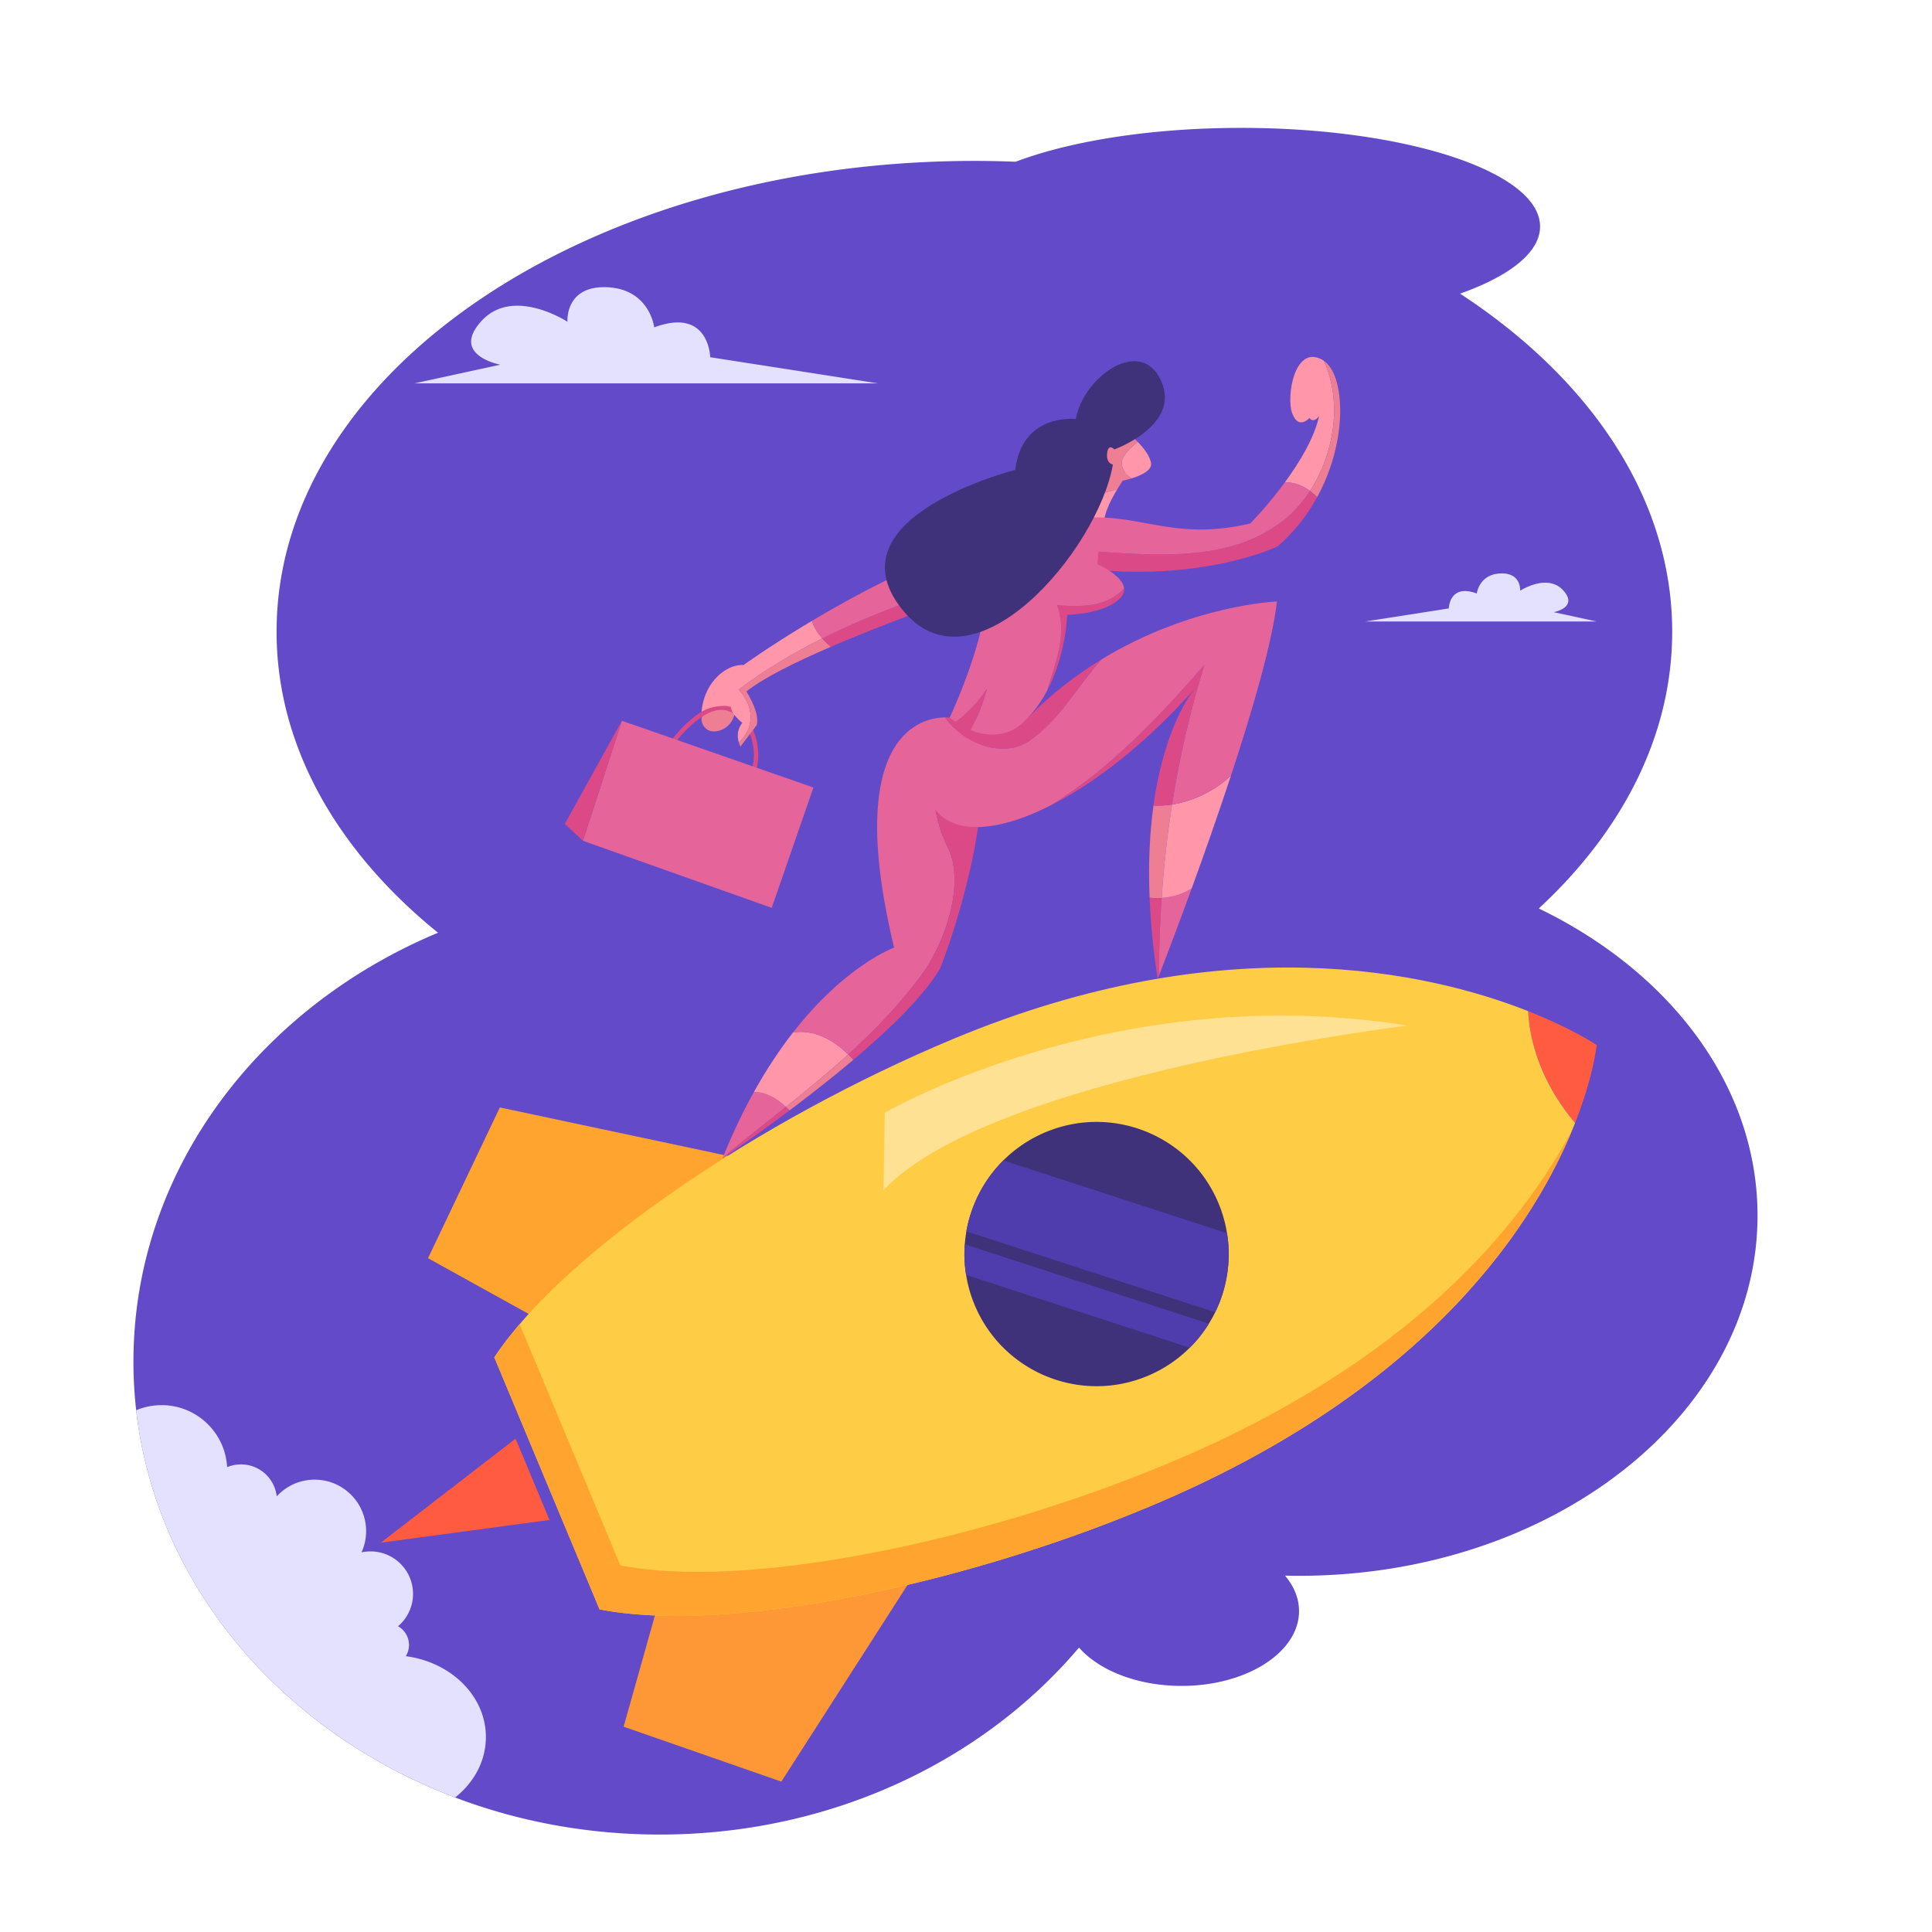 <svg xmlns="http://www.w3.org/2000/svg" enable-background="new 0 0 2000 2000" viewBox="0 0 2000 2000" id="startup-innovation-technology"><path fill="#634ac9" d="M1819.382 1258.361c0 205.947-212.491 372.906-474.626 372.906-4.863 0-9.707-.067-14.541-.181 9.279 10.932 14.541 23.44 14.541 36.737 0 42.758-54.441 77.425-121.598 77.425-45.636 0-85.384-16.013-106.184-39.681-99.507 117.609-256.893 193.553-434.014 193.553-75.127 0-146.71-13.657-211.826-38.37-179.297-68.041-309.614-219.861-330.157-400.858a444.208 444.208 0 0 1-2.84-50.261c0-196.668 129.092-366.249 315.303-444.063-104.351-84.491-167.13-193.154-167.13-311.713 0-269.116 323.414-487.277 722.373-487.277 14.351 0 28.607.294 42.749.855 56.739-21.474 140.242-35.046 233.367-35.046 170.92 0 309.472 45.712 309.472 102.1 0 26.85-31.437 51.278-82.81 69.504 135.418 88.566 219.595 212.586 219.595 349.865 0 107.124-51.249 206.175-138.105 286.601 135.842 65.599 226.431 183.437 226.431 317.904z"></path><path fill="#fe9736" d="m941.547 1637.486-132.715 206.845-163.249-56.855 55.415-197.072z"></path><path fill="#ffa42f" d="m757.839 1197.495-240.398-51.059-74.352 156.059 179.1 99.157z"></path><path fill="#ff5b41" d="M1630.505 1162.484c19.322-48.983 22.387-80.659 22.387-80.659s-24.779-16.846-71.009-35.099c2.264 42.32 20.826 82.931 48.622 115.758z"></path><path fill="#ffcc46" d="M1630.505 1162.484c-27.796-32.828-46.358-73.438-48.621-115.758-103.331-40.798-313.941-88.63-595.347 28.865-200.083 83.54-402.447 220.355-474.827 329.515l108.935 260.905c128.513 25.282 368.083-22.423 568.166-105.963 293.132-122.39 401.902-296.689 441.694-397.564z"></path><path fill="#ffa42f" d="M1627.833 1169.103c-54.141 101.893-170.195 242.1-417.524 345.367-200.084 83.54-439.653 131.245-568.166 105.963l-104.22-249.612c-9.98 11.656-18.81 23.121-26.213 34.285l108.935 260.905c128.513 25.282 368.083-22.423 568.166-105.963 286.825-119.756 397.128-289.206 439.022-390.945z"></path><path fill="#3f327a" d="M1187.87 1424.395c-69.723 29.111-149.814-3.799-178.925-73.522a136.559 136.559 0 0 1-8.847-31.121 134.3 134.3 0 0 1-1.351-31.647c.328-4.525.897-9.054 1.657-13.47 4.875-27.592 18.14-53.334 38.234-73.346 12.221-12.191 26.928-22.237 43.846-29.301 69.682-29.094 149.773 3.816 178.867 73.498a136.284 136.284 0 0 1 8.847 31.121c4.59 28.317-.03 56.864-12.224 81.822-1.972 4.054-4.218 8.03-6.615 11.875a133.357 133.357 0 0 1-19.684 24.806c-12.18 12.175-26.929 22.239-43.805 29.285z"></path><path fill="#503dad" d="m1257.973 1358.43-257.57-83.794c4.875-27.592 18.14-53.334 38.234-73.346l231.56 75.318c4.591 28.317-.03 56.864-12.224 81.822zM1231.675 1395.111l-231.577-75.359a134.3 134.3 0 0 1-1.351-31.647l252.612 82.2a133.44 133.44 0 0 1-19.684 24.806z"></path><path fill="#ffe194" d="M915.839 1151.943s238.446-139.013 541.171-90.205c0 0-431.879 52.006-542.31 170.292l1.139-80.087z"></path><path fill="#ff5b41" d="m533.715 1489.317 35.131 84.141-174.627 23.507z"></path><path fill="#e4e0ff" d="M429.028 396.835h479.568L735.212 369.79s-.966-52.158-57.953-30.908c0 0-4.655-39.601-48.69-41.533-44.035-1.932-41.137 35.737-41.137 35.737s-56.021-36.703-88.861-.966 19.318 45.396 19.318 45.396l-88.861 19.319zM1652.892 643.373h-239.784l86.692-13.522s.483-26.079 28.976-15.454c0 0 2.328-19.8 24.345-20.766 22.017-.966 20.568 17.869 20.568 17.869s28.011-18.352 44.431-.483c16.42 17.869-9.659 22.698-9.659 22.698l44.431 9.658zM502.997 1798.18c0 24.789-12.29 47.089-31.865 62.571-179.297-68.041-309.614-219.861-330.157-400.858 8.102-3.419 16.991-5.3 26.327-5.3 36.262 0 65.885 28.427 67.804 64.214a37.164 37.164 0 0 1 14.351-2.868c19.157 0 34.932 14.474 36.993 33.08 9.745-10.618 23.725-17.276 39.273-17.276 29.424 0 53.282 23.858 53.282 53.282a53.04 53.04 0 0 1-4.749 21.978 44.473 44.473 0 0 1 9.336-.997c24.285 0 43.974 19.689 43.974 43.974 0 13.43-6.021 25.454-15.519 33.517 6.762 3.799 11.34 11.046 11.34 19.356a22.03 22.03 0 0 1-3.296 11.625c46.939 6.163 82.906 41.295 82.906 83.702z"></path><path fill="#ed7e94" d="M726.494 742.156s-2.175 7.261 5.522 13.031c7.697 5.77 30.539-.491 29.033-25.172-1.506-24.68-34.555 12.141-34.555 12.141zM1168.329 489.05l-18.336 1.463-29.723 28.858c11.692-5.057 23.621-9.704 36.353-12.968 6.011-9.91 11.706-17.353 11.706-17.353z"></path><path fill="#ff96a9" d="m1120.27 519.371-19.942 19.362s49.306 26.608 43.245 8.586c-3.456-10.276 5.077-27.77 13.051-40.916-12.733 3.264-24.662 7.911-36.354 12.968zM1164.538 488.862c1.53 2.638 4.019 4.718 7.08 6.332 11.555-3.572 20.479-8.875 19.988-15.043-.592-7.438-7.583-16.25-13.904-22.81-10.731 9.54-22.206 18.547-13.164 31.521z"></path><path fill="#ed7e94" d="M1164.538 488.862c-9.042-12.973 2.433-21.98 13.163-31.521-5.399-5.603-10.31-9.568-10.31-9.568-44.87.512-55.232 46.461-37.927 51.061 9.566 2.543 27.872.774 42.154-3.641-3.061-1.613-5.55-3.693-7.08-6.331z"></path><path fill="#ff96a9" d="M1370.488 373.512c-.301-.206-.592-.44-.9-.625-29.355-17.686-38.497 37.94-31.805 55.248s17.69 4.578 17.69 4.578c4.761 6.082 10.083-2.084 10.083-2.084-5.042 22.953-20.352 48.141-35.493 68.745 9.294-.383 18.31 3.101 26.044 8.847 25.082-38.514 33.719-92.066 14.381-134.709z"></path><path fill="#ed7e94" d="M1370.488 373.512c19.339 42.642 10.701 96.194-14.381 134.708a57.778 57.778 0 0 1 7.325 6.5c32.609-59.431 28.786-126.363 7.056-141.208z"></path><path fill="#db4a87" d="m782.499 797.998-4.326-1.49c4.072-11.818 2.408-28.969-4.047-41.707-3.429-6.767-9.872-15.564-21.091-19.045-24.213-7.511-54.293 33.251-54.594 33.662l-3.698-2.695c1.307-1.793 32.319-43.817 59.648-35.338 10.091 3.131 18.326 10.513 23.817 21.347 6.97 13.756 8.735 32.37 4.291 45.266z"></path><path fill="#ff96a9" d="M769.713 688.444s-8.383-.993-18.067 4.902c-24.48 14.902-25.399 43.519-25.399 43.519 14.734-8.659 30.738-5.683 30.738-5.683-1.363 7.291 11.466 17.1 11.466 17.1-5.996 7.534-5.046 15.564-3.626 20.315 16.817-15.447 15.929-37.786-.197-54.67 27.48-20.674 56.516-37.961 86.595-52.976-4.77-5.446-8.561-11.466-10.787-18.188-42.993 25.607-70.723 45.681-70.723 45.681z"></path><path fill="#ed7e94" d="M764.824 768.597c.776 2.597 1.69 4.228 1.69 4.228l16.835-22.17c3.506-13.185-10.693-34.783-10.693-34.783 16.691-13.521 49.24-29.826 87.411-46.281-3.197-2.709-6.17-5.587-8.844-8.64-30.08 15.015-59.115 32.302-86.595 52.976 16.125 16.884 17.014 39.224.196 54.67z"></path><path fill="#db4a87" d="M851.223 660.951c2.674 3.053 5.646 5.931 8.844 8.64 62.876-27.107 140.999-54.618 188.644-70.768.798-4.19 1.291-8.318 1.78-12.445-67.977 21.476-135.946 42.965-199.268 74.573zM1321.119 544.143c-62.321 43.006-147.633 27.772-224.978 24.585-9.701.062-9.291 9.054-9.525 17.479 3.506-1.142 5.44-1.762 5.44-1.762 142.104 24.369 230.526-18.826 230.526-18.826 17.429-15.099 30.835-32.647 40.849-50.897a57.778 57.778 0 0 0-7.325-6.5c-9.516 14.611-21.379 27.068-34.987 35.921z"></path><path fill="#e5649a" d="M1096.141 568.728c77.345 3.187 162.657 18.422 224.978-24.585 13.608-8.853 25.471-21.31 34.987-35.922-7.733-5.746-16.749-9.23-26.044-8.847-17.995 24.487-35.752 42.493-35.752 42.493-77.961 18.448-112.293-10.02-171.759-5.82-98.28 6.942-211.055 64.391-282.117 106.716 2.226 6.722 6.018 12.742 10.787 18.188 63.322-31.608 131.291-53.097 199.268-74.572-.489 4.127-.982 8.254-1.78 12.445a3405.478 3405.478 0 0 1 37.906-12.617c.235-8.425-.174-17.417 9.526-17.479zM780.461 1130.389c-11.112 20-21.967 42.514-32.175 67.898 21.609-17.813 43.63-35.052 65.381-52.484-9.494-8.838-21.066-15.481-33.206-15.414z"></path><path fill="#ff96a9" d="M820.954 1068.789c-13.43 17.2-27.148 37.58-40.494 61.6 12.14-.068 23.712 6.576 33.206 15.414 21.958-17.597 43.64-35.391 64.341-54.17-15.546-15.478-35.614-26.198-57.053-22.844z"></path><path fill="#e5649a" d="M989.108 755.012c-3.97-3.686-7.573-7.817-10.646-12.378-21.247.039-106.872 13.634-52.887 238.356 0 0-49.895 17.713-104.62 87.8 21.439-3.354 41.507 7.365 57.053 22.844 27.762-25.184 53.763-52.137 76.296-82.773 25.548-35.407 43.584-93.91 28.105-129.054-23.807-46.089-18.391-90.599 6.699-124.795z"></path><path fill="#db4a87" d="M983.058 742.87s-1.712-.242-4.596-.236c3.073 4.561 6.676 8.692 10.646 12.378a128.505 128.505 0 0 1 12.18-14.26c-8.918-4.118-18.23 2.118-18.23 2.118z"></path><path fill="#db4a87" d="M1001.288 740.752c-35.078 35.521-46.153 86.254-18.879 139.054 15.479 35.144-2.557 93.647-28.105 129.054-22.534 30.635-48.534 57.589-76.296 82.773a114.082 114.082 0 0 1 5.243 5.58c38.593-32.623 74.462-67.476 90.247-95.365 0 0 47.452-118.528 43.701-218.137-1.075-28.542-8.351-39.468-15.911-42.959zM748.286 1198.287c-.119.294-.239.579-.357.875 0 0 30.475-20.453 69.426-49.696a88.472 88.472 0 0 0-3.688-3.662c-21.752 17.43-43.773 34.67-65.381 52.483z"></path><path fill="#ed7e94" d="M878.008 1091.633c-20.701 18.779-42.384 36.573-64.341 54.17a89.093 89.093 0 0 1 3.688 3.662c20.674-15.522 43.732-33.516 65.896-52.252a114.569 114.569 0 0 0-5.243-5.58z"></path><path fill="#db4a87" d="M1065.848 766.704c30.232-20.436 48.573-54.905 74.526-84.145-25.521 15.552-51.334 35.115-75.666 59.741 0 0-40.523 11.15-64.215 2.028 0 0-5.879 3.103-13.323 8.83 22.05 22.016 57.283 29.159 78.678 13.546z"></path><path fill="#ed7e94" d="M1194.07 833.909c-3.695 26.72-5.521 58.395-4.01 95.391 4.252.442 8.413.5 12.482.238 2.196-32.444 5.734-64.692 10.773-96.684-6.445.997-12.902 1.365-19.245 1.055z"></path><path fill="#db4a87" d="M1198.422 1013.384s.512-1.307 1.444-3.708a1160.45 1160.45 0 0 1 2.676-80.138c-4.069.262-8.23.204-12.482-.238 1.039 25.453 3.642 53.401 8.362 84.084zM1086.854 834.174c46.559-23.416 99.836-64.789 149.473-120.672 0 0-30.482 35.266-42.257 120.406 6.343.311 12.8-.058 19.244-1.056 7.693-48.845 18.752-97.114 33.507-144.632-45.086 51.705-98.167 108.69-159.967 145.954z"></path><path fill="#e5649a" d="M1202.542 929.538a1160.45 1160.45 0 0 0-2.676 80.138c4.238-10.912 17.453-45.193 33.741-89.907-9.367 5.707-19.836 9.046-31.065 9.769z"></path><path fill="#ff96a9" d="M1213.314 832.853c-5.039 31.992-8.576 64.24-10.773 96.684 11.229-.723 21.699-4.061 31.066-9.769 12.645-34.713 27.142-75.713 40.729-116.952-16.345 15.577-38.574 26.563-61.022 30.037z"></path><path fill="#e5649a" d="M1140.374 682.56c-25.954 29.24-44.294 63.709-74.526 84.145-21.394 15.613-56.628 8.47-78.677-13.545-17.978 13.832-45.145 43.074-21.098 81.614 18.561 29.748 64.819 27.547 120.782-.599 61.8-37.265 114.881-94.249 159.967-145.953-14.754 47.518-25.814 95.787-33.507 144.632 22.447-3.474 44.677-14.46 61.022-30.037 22.652-68.754 42.774-138.169 47.565-180.206-.001 0-88.836 3.464-181.528 59.949z"></path><path fill="#db4a87" d="M1094.408 626.601c10.737 30.709-1.854 59.203-10.405 88.284 19.742-37.394 20.751-78.427 20.751-78.427s39.611-.521 55.318-17.785c2.916-3.206 3.912-6.417 3.61-9.524-18.225 19.195-42.532 19.124-69.274 17.452zM989.042 747.18c5.454 3.689 10.64 6.465 15.537 8.491 7.756-13.669 13.43-28.445 17.264-42.865-9.011 13.706-20.397 25.836-32.801 34.374z"></path><path fill="#e5649a" d="M1163.682 609.149c-1.325-13.625-27.727-25.21-27.727-25.21l1.728-17.88s-122.441-17.919-116.948 34.099c5.493 52.018-37.677 142.713-37.677 142.713a112.803 112.803 0 0 0 5.984 4.31c12.404-8.538 23.79-20.668 32.801-34.374-3.834 14.42-9.507 29.196-17.264 42.865 32.577 13.476 52.339-5.87 52.339-5.87 11.622-10.076 20.418-22.289 27.084-34.916 8.551-29.081 21.142-57.575 10.405-88.284 26.743 1.671 51.05 1.742 69.275-17.453z"></path><path fill="#3f327a" d="M1153.481 465.25s69.618-24.901 48.343-71.321c-21.275-46.419-80.679-3.186-88.145 39.828 0 0-55.685-6.599-62.709 52.678 0 0-191.522 48.343-118.222 143.004 73.3 94.661 203.761-59.78 219.305-148.489 0 0-7.228-1.061-5.951-11.839 1.277-10.777 7.379-3.861 7.379-3.861z"></path><path fill="#e5649a" d="m643.791 746.142 198.269 69.091-43.178 124.574-195.417-69.424z"></path><path fill="#db4a87" d="m643.791 746.142-59.116 106.805 18.79 17.436z"></path></svg>